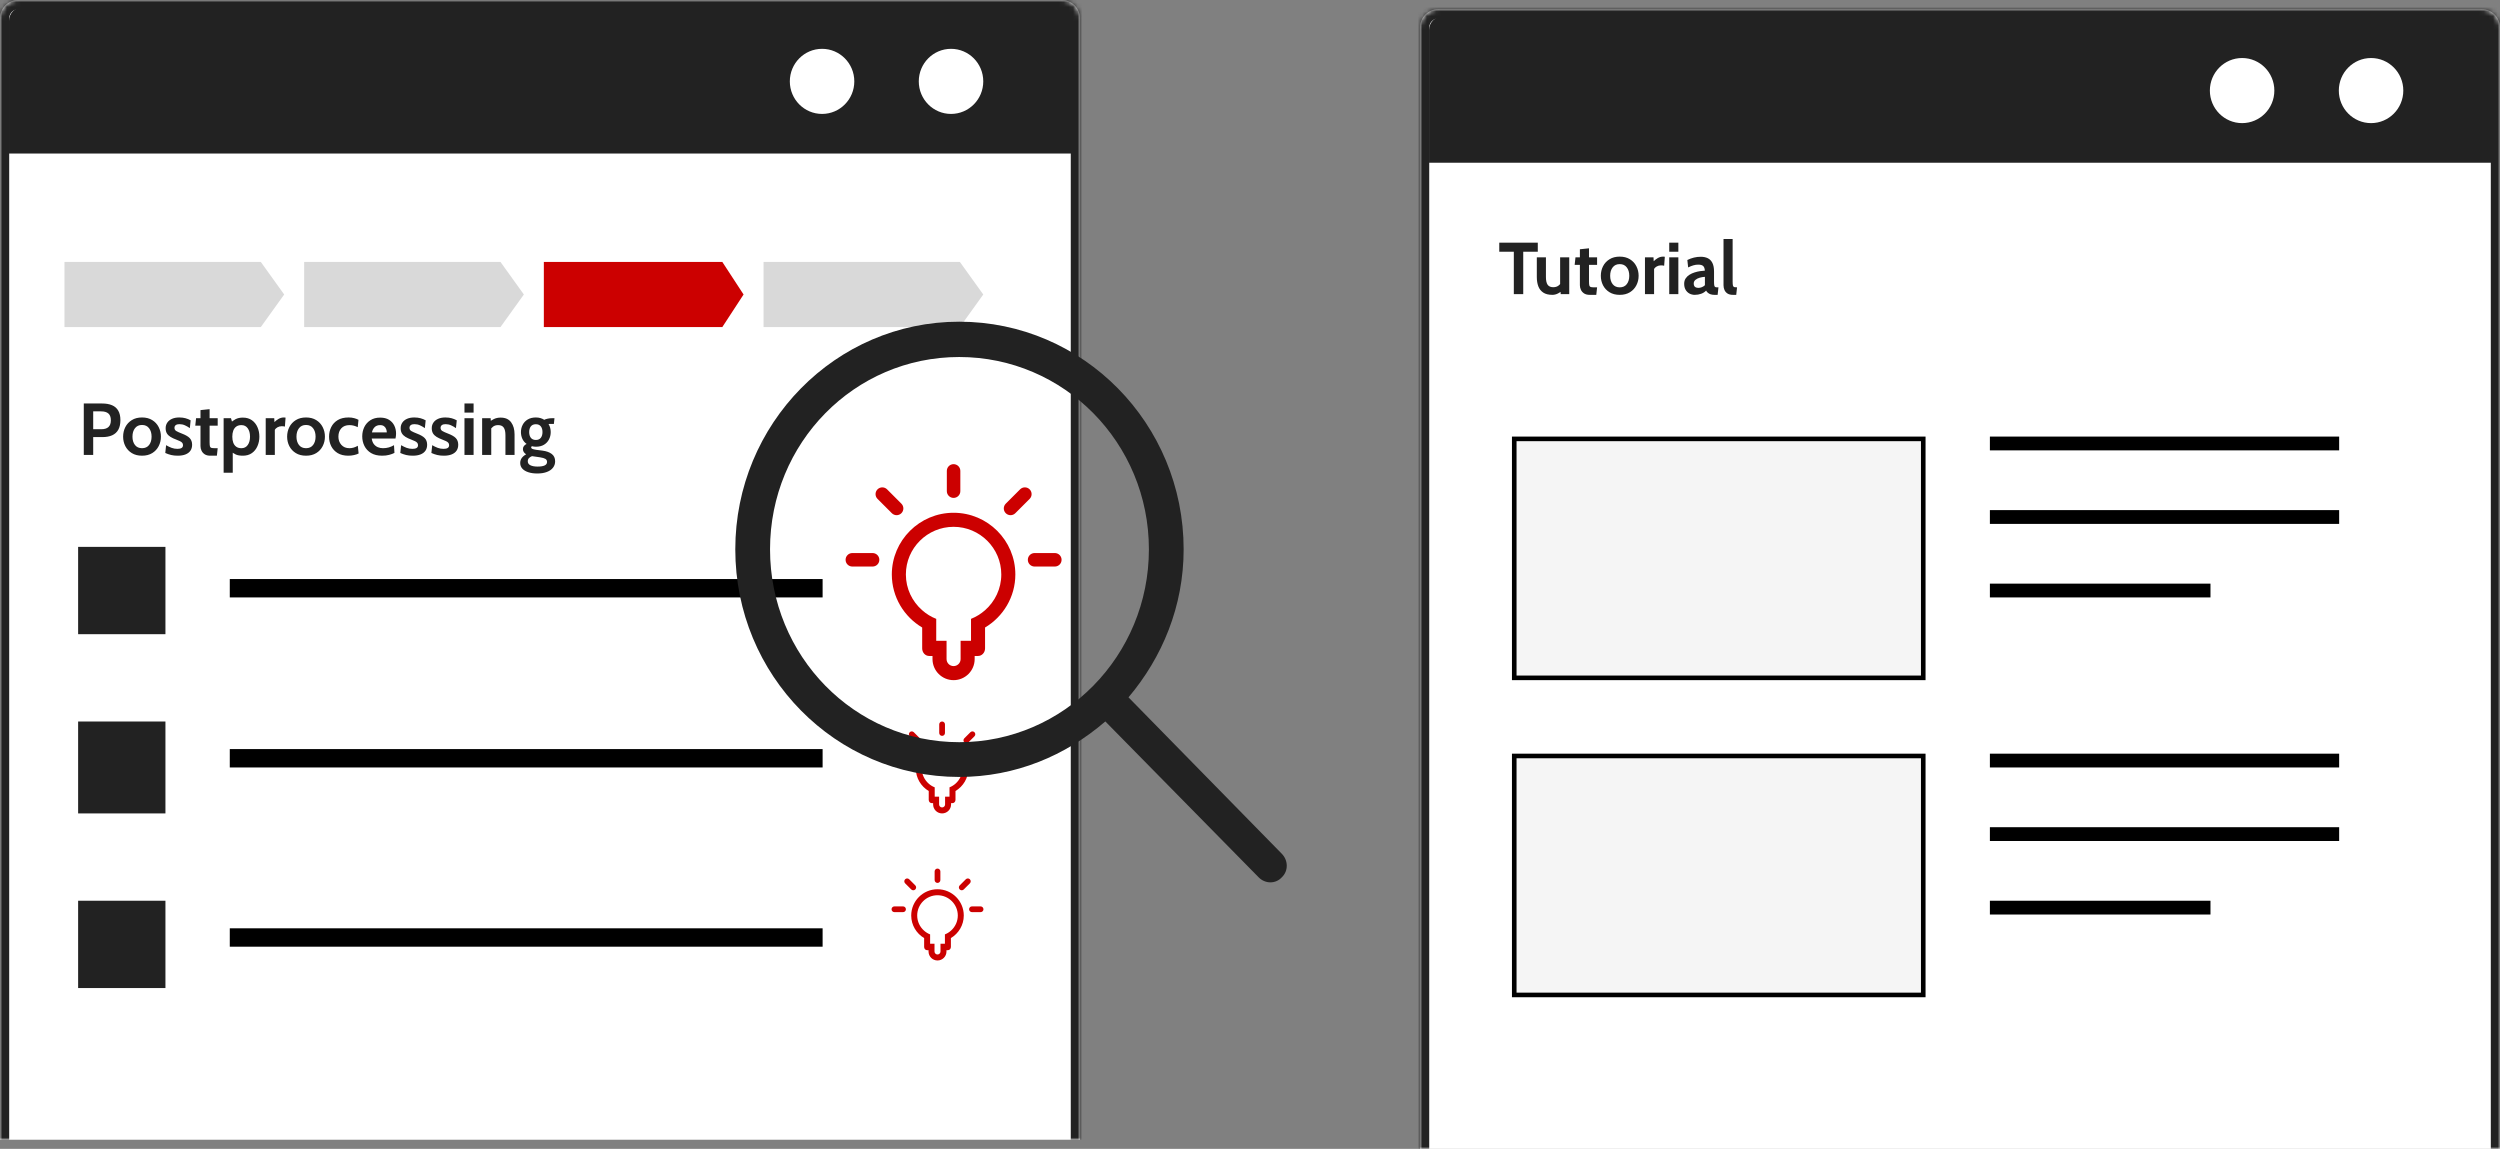 <svg xmlns="http://www.w3.org/2000/svg" fill="none" viewBox="0 0 544 250" height="250" width="544">
<rect x="0" y="0" width="544" height="250" fill="#808080" stroke="none"/>
<mask fill="white" id="path-1-inside-1_31_1538">
<path d="M0 4C0 1.791 1.791 0 4 0H231C233.209 0 235 1.791 235 4V248H0V4Z"></path>
</mask>
<path fill="white" d="M0 4C0 1.791 1.791 0 4 0H231C233.209 0 235 1.791 235 4V248H0V4Z"></path>
<path mask="url(#path-1-inside-1_31_1538)" fill="#222222" d="M-2 4C-2 0.686 0.686 -2 4 -2H231C234.314 -2 237 0.686 237 4H233C233 2.895 232.105 2 231 2H4C2.895 2 2 2.895 2 4H-2ZM235 248H0H235ZM-2 248V4C-2 0.686 0.686 -2 4 -2V2C2.895 2 2 2.895 2 4V248H-2ZM231 -2C234.314 -2 237 0.686 237 4V248H233V4C233 2.895 232.105 2 231 2V-2Z"></path>
<rect fill="#222222" height="19" width="19" y="119" x="17"></rect>
<rect fill="#222222" height="20" width="19" y="157" x="17"></rect>
<rect fill="#222222" height="19" width="19" y="196" x="17"></rect>
<g clip-path="url(#clip0_31_1538)">
<path fill="#CC0000" d="M194.065 111.674C194.639 112.248 195.569 112.248 196.142 111.674C196.716 111.101 196.716 110.171 196.142 109.597L193.027 106.481C192.453 105.908 191.523 105.908 190.95 106.481C190.376 107.055 190.376 107.985 190.95 108.559L194.065 111.674Z"></path>
<path fill="#CC0000" d="M207.5 108.344C208.311 108.344 208.969 107.686 208.969 106.875V102.469C208.969 101.657 208.311 101 207.5 101C206.689 101 206.031 101.657 206.031 102.469V106.875C206.031 107.686 206.689 108.344 207.5 108.344Z"></path>
<path fill="#CC0000" d="M220.933 111.674L224.049 108.559C224.622 107.985 224.623 107.055 224.049 106.481C223.475 105.907 222.545 105.908 221.972 106.481L218.856 109.597C218.283 110.171 218.282 111.1 218.856 111.674C219.43 112.248 220.36 112.248 220.933 111.674Z"></path>
<path fill="#CC0000" d="M189.875 120.344H185.469C184.658 120.344 184 121.001 184 121.812C184 122.624 184.658 123.281 185.469 123.281H189.875C190.686 123.281 191.344 122.624 191.344 121.812C191.344 121.001 190.686 120.344 189.875 120.344Z"></path>
<path fill="#CC0000" d="M229.531 120.344H225.125C224.314 120.344 223.656 121.001 223.656 121.812C223.656 122.624 224.314 123.281 225.125 123.281H229.531C230.342 123.281 231 122.624 231 121.812C231 121.001 230.342 120.344 229.531 120.344Z"></path>
<path fill="#CC0000" d="M207.5 111.578C200.1 111.578 194.061 117.602 194.061 125.002C194.061 129.91 196.721 134.206 200.666 136.546V141.088C200.666 142.005 201.338 142.739 202.194 142.739H202.913V143.413C202.913 145.946 204.967 148 207.5 148C210.033 148 212.087 145.946 212.087 143.413V142.739H212.82C213.661 142.739 214.349 142.005 214.349 141.088V136.546C218.279 134.206 220.939 129.91 220.939 125.002C220.939 117.602 214.915 111.578 207.5 111.578ZM214.349 132.784C213.447 133.58 212.408 134.222 211.292 134.665V139.436H209.029V143.413C209.029 144.256 208.343 144.942 207.5 144.942C206.657 144.942 205.971 144.256 205.971 143.413V139.436H203.723V134.665C202.592 134.222 201.552 133.58 200.666 132.784C198.494 130.889 197.118 128.106 197.118 125.002C197.118 119.284 201.782 114.636 207.5 114.636C213.218 114.636 217.881 119.284 217.881 125.002C217.881 128.106 216.505 130.889 214.349 132.784Z"></path>
</g>
<path fill="#222222" d="M18.232 99V87.8H22.216C23.075 87.8 23.8 87.928 24.392 88.184C24.984 88.44 25.432 88.835 25.736 89.368C26.045 89.901 26.2 90.584 26.2 91.416C26.2 92.259 26.048 92.955 25.744 93.504C25.44 94.048 24.995 94.453 24.408 94.72C23.821 94.981 23.107 95.112 22.264 95.112H20.28V99H18.232ZM20.28 93.4H22.024C22.723 93.4 23.245 93.243 23.592 92.928C23.944 92.613 24.12 92.12 24.12 91.448C24.12 90.776 23.941 90.285 23.584 89.976C23.232 89.667 22.696 89.512 21.976 89.512H20.28V93.4ZM30.904 99.16C30.034 99.16 29.293 98.971 28.68 98.592C28.066 98.213 27.597 97.709 27.272 97.08C26.952 96.451 26.792 95.763 26.792 95.016C26.792 94.264 26.952 93.571 27.272 92.936C27.597 92.301 28.066 91.795 28.68 91.416C29.293 91.032 30.034 90.84 30.904 90.84C31.773 90.84 32.514 91.032 33.128 91.416C33.741 91.795 34.208 92.301 34.528 92.936C34.853 93.571 35.016 94.264 35.016 95.016C35.016 95.763 34.853 96.451 34.528 97.08C34.208 97.709 33.741 98.213 33.128 98.592C32.514 98.971 31.773 99.16 30.904 99.16ZM30.904 97.528C31.57 97.528 32.082 97.296 32.44 96.832C32.802 96.363 32.984 95.757 32.984 95.016C32.984 94.264 32.802 93.653 32.44 93.184C32.082 92.709 31.57 92.472 30.904 92.472C30.242 92.472 29.73 92.709 29.368 93.184C29.005 93.653 28.824 94.264 28.824 95.016C28.824 95.757 29.005 96.363 29.368 96.832C29.73 97.296 30.242 97.528 30.904 97.528ZM38.669 99.16C38.141 99.16 37.663 99.109 37.237 99.008C36.815 98.907 36.391 98.76 35.965 98.568L36.141 96.872C36.551 97.112 36.954 97.307 37.349 97.456C37.749 97.6 38.167 97.672 38.605 97.672C38.999 97.672 39.301 97.608 39.509 97.48C39.717 97.352 39.821 97.149 39.821 96.872C39.821 96.664 39.765 96.493 39.653 96.36C39.546 96.227 39.383 96.107 39.165 96C38.946 95.893 38.674 95.779 38.349 95.656C37.858 95.475 37.439 95.277 37.093 95.064C36.751 94.851 36.49 94.595 36.309 94.296C36.133 93.992 36.045 93.619 36.045 93.176C36.045 92.717 36.165 92.312 36.405 91.96C36.645 91.608 36.986 91.333 37.429 91.136C37.871 90.939 38.397 90.84 39.005 90.84C39.511 90.84 39.965 90.896 40.365 91.008C40.77 91.12 41.143 91.272 41.485 91.464L41.309 93.16C40.951 92.909 40.591 92.704 40.229 92.544C39.866 92.379 39.469 92.296 39.037 92.296C38.695 92.296 38.431 92.365 38.245 92.504C38.058 92.643 37.965 92.84 37.965 93.096C37.965 93.405 38.095 93.637 38.357 93.792C38.618 93.947 39.037 94.136 39.613 94.36C39.986 94.504 40.309 94.653 40.581 94.808C40.858 94.963 41.087 95.133 41.269 95.32C41.45 95.507 41.583 95.72 41.669 95.96C41.759 96.195 41.805 96.467 41.805 96.776C41.805 97.283 41.682 97.715 41.437 98.072C41.197 98.424 40.842 98.693 40.373 98.88C39.909 99.067 39.341 99.16 38.669 99.16ZM45.77 99.16C45.269 99.16 44.861 99.059 44.546 98.856C44.232 98.648 44 98.384 43.85 98.064C43.701 97.744 43.626 97.411 43.626 97.064V92.632H42.49L42.666 91H43.626V89.24L45.61 89.032V91H47.37V92.632H45.61V96.248C45.61 96.653 45.634 96.947 45.682 97.128C45.73 97.304 45.84 97.416 46.01 97.464C46.181 97.507 46.453 97.528 46.826 97.528H47.37L47.194 99.16H45.77ZM48.662 102.872V91H50.262L50.646 92.328L50.054 92.12C50.422 91.741 50.822 91.44 51.254 91.216C51.686 90.987 52.214 90.872 52.838 90.872C53.622 90.872 54.281 91.061 54.814 91.44C55.348 91.819 55.75 92.323 56.022 92.952C56.3 93.581 56.438 94.269 56.438 95.016C56.438 95.763 56.3 96.451 56.022 97.08C55.75 97.709 55.348 98.213 54.814 98.592C54.281 98.971 53.622 99.16 52.838 99.16C52.214 99.16 51.708 99.075 51.318 98.904C50.929 98.733 50.534 98.461 50.134 98.088L50.646 97.688V102.872H48.662ZM52.534 97.528C53.126 97.528 53.585 97.296 53.91 96.832C54.241 96.363 54.406 95.757 54.406 95.016C54.406 94.269 54.241 93.664 53.91 93.2C53.585 92.736 53.126 92.504 52.534 92.504C52.076 92.504 51.7 92.611 51.406 92.824C51.113 93.037 50.897 93.333 50.758 93.712C50.62 94.085 50.55 94.52 50.55 95.016C50.55 95.512 50.62 95.949 50.758 96.328C50.897 96.701 51.113 96.995 51.406 97.208C51.7 97.421 52.076 97.528 52.534 97.528ZM57.819 99V91H59.675L59.723 91.848C59.925 91.624 60.211 91.4 60.579 91.176C60.947 90.952 61.349 90.84 61.787 90.84C61.915 90.84 62.032 90.851 62.139 90.872L61.995 92.824C61.877 92.792 61.76 92.771 61.643 92.76C61.531 92.749 61.419 92.744 61.307 92.744C60.971 92.744 60.664 92.821 60.387 92.976C60.109 93.131 59.915 93.32 59.803 93.544V99H57.819ZM66.591 99.16C65.722 99.16 64.981 98.971 64.367 98.592C63.754 98.213 63.285 97.709 62.959 97.08C62.639 96.451 62.479 95.763 62.479 95.016C62.479 94.264 62.639 93.571 62.959 92.936C63.285 92.301 63.754 91.795 64.367 91.416C64.981 91.032 65.722 90.84 66.591 90.84C67.461 90.84 68.202 91.032 68.815 91.416C69.429 91.795 69.895 92.301 70.215 92.936C70.541 93.571 70.703 94.264 70.703 95.016C70.703 95.763 70.541 96.451 70.215 97.08C69.895 97.709 69.429 98.213 68.815 98.592C68.202 98.971 67.461 99.16 66.591 99.16ZM66.591 97.528C67.258 97.528 67.77 97.296 68.127 96.832C68.49 96.363 68.671 95.757 68.671 95.016C68.671 94.264 68.49 93.653 68.127 93.184C67.77 92.709 67.258 92.472 66.591 92.472C65.93 92.472 65.418 92.709 65.055 93.184C64.693 93.653 64.511 94.264 64.511 95.016C64.511 95.757 64.693 96.363 65.055 96.832C65.418 97.296 65.93 97.528 66.591 97.528ZM75.796 99.16C74.879 99.16 74.108 98.973 73.484 98.6C72.866 98.221 72.396 97.72 72.076 97.096C71.762 96.467 71.604 95.773 71.604 95.016C71.604 94.253 71.762 93.557 72.076 92.928C72.391 92.293 72.863 91.787 73.492 91.408C74.122 91.029 74.911 90.84 75.86 90.84C76.308 90.84 76.714 90.891 77.076 90.992C77.439 91.088 77.748 91.208 78.004 91.352L77.844 92.952C77.599 92.824 77.322 92.717 77.012 92.632C76.708 92.547 76.388 92.504 76.052 92.504C75.284 92.504 74.69 92.736 74.268 93.2C73.847 93.664 73.636 94.269 73.636 95.016C73.636 95.725 73.852 96.323 74.284 96.808C74.716 97.288 75.3 97.528 76.036 97.528C76.351 97.528 76.66 97.483 76.964 97.392C77.274 97.296 77.572 97.165 77.86 97L78.036 98.68C77.759 98.824 77.423 98.939 77.028 99.024C76.639 99.115 76.228 99.16 75.796 99.16ZM83.159 99.16C82.194 99.16 81.388 98.968 80.743 98.584C80.103 98.195 79.623 97.683 79.303 97.048C78.983 96.408 78.823 95.709 78.823 94.952C78.823 94.221 78.972 93.547 79.271 92.928C79.575 92.309 80.018 91.813 80.599 91.44C81.18 91.061 81.89 90.872 82.727 90.872C83.495 90.872 84.135 91.029 84.647 91.344C85.159 91.659 85.543 92.08 85.799 92.608C86.055 93.131 86.183 93.709 86.183 94.344C86.183 94.52 86.172 94.699 86.151 94.88C86.13 95.056 86.098 95.24 86.055 95.432H80.887C80.962 95.928 81.116 96.331 81.351 96.64C81.591 96.944 81.882 97.168 82.223 97.312C82.57 97.456 82.94 97.528 83.335 97.528C83.799 97.528 84.231 97.469 84.631 97.352C85.031 97.229 85.399 97.069 85.735 96.872L85.831 98.552C85.527 98.712 85.148 98.853 84.695 98.976C84.242 99.099 83.73 99.16 83.159 99.16ZM80.935 94.088H84.167C84.167 93.848 84.122 93.608 84.031 93.368C83.94 93.123 83.788 92.917 83.575 92.752C83.367 92.587 83.084 92.504 82.727 92.504C82.215 92.504 81.812 92.653 81.519 92.952C81.226 93.251 81.031 93.629 80.935 94.088ZM89.809 99.16C89.281 99.16 88.804 99.109 88.377 99.008C87.956 98.907 87.532 98.76 87.105 98.568L87.281 96.872C87.692 97.112 88.095 97.307 88.489 97.456C88.889 97.6 89.308 97.672 89.745 97.672C90.14 97.672 90.441 97.608 90.649 97.48C90.857 97.352 90.961 97.149 90.961 96.872C90.961 96.664 90.905 96.493 90.793 96.36C90.687 96.227 90.524 96.107 90.305 96C90.087 95.893 89.815 95.779 89.489 95.656C88.999 95.475 88.58 95.277 88.233 95.064C87.892 94.851 87.631 94.595 87.449 94.296C87.273 93.992 87.185 93.619 87.185 93.176C87.185 92.717 87.305 92.312 87.545 91.96C87.785 91.608 88.127 91.333 88.569 91.136C89.012 90.939 89.537 90.84 90.145 90.84C90.652 90.84 91.105 90.896 91.505 91.008C91.911 91.12 92.284 91.272 92.625 91.464L92.449 93.16C92.092 92.909 91.732 92.704 91.369 92.544C91.007 92.379 90.609 92.296 90.177 92.296C89.836 92.296 89.572 92.365 89.385 92.504C89.199 92.643 89.105 92.84 89.105 93.096C89.105 93.405 89.236 93.637 89.497 93.792C89.759 93.947 90.177 94.136 90.753 94.36C91.127 94.504 91.449 94.653 91.721 94.808C91.999 94.963 92.228 95.133 92.409 95.32C92.591 95.507 92.724 95.72 92.809 95.96C92.9 96.195 92.945 96.467 92.945 96.776C92.945 97.283 92.823 97.715 92.577 98.072C92.337 98.424 91.983 98.693 91.513 98.88C91.049 99.067 90.481 99.16 89.809 99.16ZM96.575 99.16C96.047 99.16 95.57 99.109 95.143 99.008C94.722 98.907 94.298 98.76 93.871 98.568L94.047 96.872C94.458 97.112 94.86 97.307 95.255 97.456C95.655 97.6 96.074 97.672 96.511 97.672C96.906 97.672 97.207 97.608 97.415 97.48C97.623 97.352 97.727 97.149 97.727 96.872C97.727 96.664 97.671 96.493 97.559 96.36C97.452 96.227 97.29 96.107 97.071 96C96.852 95.893 96.58 95.779 96.255 95.656C95.764 95.475 95.346 95.277 94.999 95.064C94.658 94.851 94.396 94.595 94.215 94.296C94.039 93.992 93.951 93.619 93.951 93.176C93.951 92.717 94.071 92.312 94.311 91.96C94.551 91.608 94.892 91.333 95.335 91.136C95.778 90.939 96.303 90.84 96.911 90.84C97.418 90.84 97.871 90.896 98.271 91.008C98.676 91.12 99.05 91.272 99.391 91.464L99.215 93.16C98.858 92.909 98.498 92.704 98.135 92.544C97.772 92.379 97.375 92.296 96.943 92.296C96.602 92.296 96.338 92.365 96.151 92.504C95.964 92.643 95.871 92.84 95.871 93.096C95.871 93.405 96.002 93.637 96.263 93.792C96.524 93.947 96.943 94.136 97.519 94.36C97.892 94.504 98.215 94.653 98.487 94.808C98.764 94.963 98.994 95.133 99.175 95.32C99.356 95.507 99.49 95.72 99.575 95.96C99.666 96.195 99.711 96.467 99.711 96.776C99.711 97.283 99.588 97.715 99.343 98.072C99.103 98.424 98.748 98.693 98.279 98.88C97.815 99.067 97.247 99.16 96.575 99.16ZM101.069 99V91H103.053V99H101.069ZM101.069 89.784V87.8H103.053V89.784H101.069ZM104.912 99V91H106.768L106.848 92.488L106.384 91.88C106.688 91.624 107.051 91.392 107.472 91.184C107.894 90.976 108.384 90.872 108.944 90.872C109.968 90.872 110.728 91.213 111.224 91.896C111.72 92.573 111.968 93.453 111.968 94.536V99H109.984V94.696C109.984 93.949 109.859 93.397 109.608 93.04C109.363 92.683 108.96 92.504 108.4 92.504C107.947 92.504 107.576 92.616 107.288 92.84C107 93.059 106.747 93.352 106.528 93.72L106.896 92.744V99H104.912ZM116.909 103.032C116.162 103.032 115.509 102.939 114.949 102.752C114.394 102.571 113.962 102.309 113.653 101.968C113.349 101.627 113.197 101.219 113.197 100.744C113.197 100.344 113.306 99.987 113.525 99.672C113.749 99.363 114.071 99.091 114.493 98.856C114.279 98.728 114.109 98.568 113.981 98.376C113.853 98.184 113.789 97.965 113.789 97.72C113.789 97.464 113.861 97.243 114.005 97.056C114.154 96.864 114.349 96.712 114.589 96.6C114.183 96.312 113.877 95.944 113.669 95.496C113.461 95.043 113.357 94.552 113.357 94.024C113.357 93.448 113.482 92.92 113.733 92.44C113.983 91.955 114.349 91.568 114.829 91.28C115.314 90.987 115.906 90.84 116.605 90.84C116.967 90.84 117.301 90.885 117.605 90.976C117.914 91.067 118.189 91.192 118.429 91.352C118.589 91.261 118.821 91.181 119.125 91.112C119.429 91.037 119.767 91 120.141 91C120.231 91 120.317 91 120.397 91C120.482 91 120.567 91 120.653 91L120.525 92.248C120.407 92.248 120.287 92.248 120.165 92.248C120.047 92.248 119.927 92.248 119.805 92.248C119.757 92.248 119.693 92.248 119.613 92.248C119.533 92.248 119.447 92.253 119.357 92.264C119.517 92.509 119.637 92.784 119.717 93.088C119.797 93.392 119.837 93.704 119.837 94.024C119.837 94.6 119.711 95.131 119.461 95.616C119.215 96.096 118.853 96.483 118.373 96.776C117.893 97.064 117.303 97.208 116.605 97.208C116.455 97.208 116.311 97.197 116.173 97.176C116.034 97.155 115.895 97.128 115.757 97.096C115.639 97.144 115.581 97.229 115.581 97.352C115.581 97.496 115.669 97.605 115.845 97.68C116.021 97.755 116.295 97.821 116.669 97.88L118.045 98.056C118.903 98.168 119.575 98.411 120.061 98.784C120.551 99.157 120.797 99.688 120.797 100.376C120.797 100.909 120.642 101.373 120.333 101.768C120.029 102.168 119.586 102.477 119.005 102.696C118.423 102.92 117.725 103.032 116.909 103.032ZM116.989 101.528C117.661 101.528 118.17 101.445 118.517 101.28C118.863 101.115 119.037 100.861 119.037 100.52C119.037 100.216 118.914 99.992 118.669 99.848C118.429 99.704 118.045 99.592 117.516 99.512L115.765 99.256C115.503 99.357 115.285 99.496 115.109 99.672C114.933 99.853 114.845 100.088 114.845 100.376C114.845 100.765 115.034 101.053 115.413 101.24C115.791 101.432 116.317 101.528 116.989 101.528ZM116.605 95.736C117.079 95.736 117.437 95.581 117.677 95.272C117.922 94.957 118.045 94.541 118.045 94.024C118.045 93.501 117.922 93.085 117.677 92.776C117.437 92.467 117.079 92.312 116.605 92.312C116.125 92.312 115.762 92.467 115.517 92.776C115.271 93.085 115.149 93.501 115.149 94.024C115.149 94.541 115.271 94.957 115.517 95.272C115.762 95.581 116.125 95.736 116.605 95.736Z"></path>
<path stroke-width="2" stroke="#222222" fill="#222222" d="M4.959 2.541H230.451C231.556 2.541 232.451 3.436 232.451 4.541V32.416H2.959V4.541C2.959 3.436 3.854 2.541 4.959 2.541Z"></path>
<ellipse fill="white" ry="7.083" rx="7.015" cy="17.708" cx="206.943"></ellipse>
<ellipse fill="white" ry="7.083" rx="7.015" cy="17.708" cx="178.882"></ellipse>
<path fill="#D9D9D9" d="M14.031 57H56.754L61.84 64.083L56.754 71.167H14.031V57Z"></path>
<path fill="#D9D9D9" d="M66.186 57H108.908L113.994 64.083L108.908 71.167H66.186V57Z"></path>
<path fill="#CC0000" d="M118.34 57H157.178L161.802 64.083L157.178 71.167H118.34V57Z"></path>
<path fill="#D9D9D9" d="M166.15 57H208.873L213.959 64.083L208.873 71.167H166.15V57Z"></path>
<line stroke-width="4" stroke="black" y2="128" x2="179" y1="128" x1="50"></line>
<line stroke-width="4" stroke="black" y2="165" x2="179" y1="165" x1="50"></line>
<line stroke-width="4" stroke="black" y2="204" x2="179" y1="204" x1="50"></line>
<g clip-path="url(#clip1_31_1538)">
<path fill="#CC0000" d="M198.284 193.542C198.528 193.786 198.924 193.786 199.168 193.542C199.412 193.298 199.412 192.902 199.168 192.658L197.842 191.332C197.598 191.088 197.203 191.088 196.958 191.332C196.714 191.577 196.714 191.972 196.958 192.216L198.284 193.542Z"></path>
<path fill="#CC0000" d="M204 192.125C204.345 192.125 204.625 191.845 204.625 191.5V189.625C204.625 189.28 204.345 189 204 189C203.655 189 203.375 189.28 203.375 189.625V191.5C203.375 191.845 203.655 192.125 204 192.125Z"></path>
<path fill="#CC0000" d="M209.717 193.542L211.043 192.216C211.287 191.972 211.288 191.577 211.043 191.333C210.799 191.088 210.403 191.088 210.159 191.333L208.834 192.658C208.589 192.902 208.589 193.298 208.834 193.542C209.078 193.787 209.473 193.786 209.717 193.542Z"></path>
<path fill="#CC0000" d="M196.5 197.231H194.625C194.28 197.231 194 197.511 194 197.856C194 198.202 194.28 198.481 194.625 198.481H196.5C196.845 198.481 197.125 198.202 197.125 197.856C197.125 197.511 196.845 197.231 196.5 197.231Z"></path>
<path fill="#CC0000" d="M213.375 197.231H211.5C211.155 197.231 210.875 197.511 210.875 197.856C210.875 198.202 211.155 198.481 211.5 198.481H213.375C213.72 198.481 214 198.202 214 197.856C214 197.511 213.72 197.231 213.375 197.231Z"></path>
<path fill="#CC0000" d="M204 193.501C200.851 193.501 198.281 196.065 198.281 199.214C198.281 201.302 199.413 203.13 201.092 204.126V206.058C201.092 206.449 201.378 206.761 201.742 206.761H202.048V207.048C202.048 208.126 202.922 209 204 209C205.078 209 205.952 208.126 205.952 207.048V206.761H206.264C206.622 206.761 206.915 206.449 206.915 206.058V204.126C208.587 203.13 209.719 201.302 209.719 199.214C209.719 196.065 207.156 193.501 204 193.501ZM206.915 202.525C206.531 202.864 206.089 203.137 205.614 203.325V205.356H204.651V207.048C204.651 207.407 204.359 207.699 204 207.699C203.641 207.699 203.349 207.407 203.349 207.048V205.356H202.393V203.325C201.912 203.137 201.469 202.864 201.092 202.525C200.168 201.718 199.582 200.534 199.582 199.214C199.582 196.78 201.567 194.802 204 194.802C206.433 194.802 208.418 196.78 208.418 199.214C208.418 200.534 207.832 201.718 206.915 202.525Z"></path>
</g>
<g clip-path="url(#clip2_31_1538)">
<path fill="#CC0000" d="M199.284 161.542C199.528 161.786 199.924 161.786 200.168 161.542C200.412 161.298 200.412 160.902 200.168 160.658L198.842 159.332C198.598 159.088 198.203 159.088 197.958 159.332C197.714 159.577 197.714 159.972 197.958 160.216L199.284 161.542Z"></path>
<path fill="#CC0000" d="M205 160.125C205.345 160.125 205.625 159.845 205.625 159.5V157.625C205.625 157.28 205.345 157 205 157C204.655 157 204.375 157.28 204.375 157.625V159.5C204.375 159.845 204.655 160.125 205 160.125Z"></path>
<path fill="#CC0000" d="M210.717 161.542L212.043 160.216C212.287 159.972 212.288 159.577 212.043 159.333C211.799 159.088 211.403 159.088 211.159 159.333L209.834 160.658C209.589 160.902 209.589 161.298 209.834 161.542C210.078 161.787 210.473 161.786 210.717 161.542Z"></path>
<path fill="#CC0000" d="M197.5 165.231H195.625C195.28 165.231 195 165.511 195 165.856C195 166.202 195.28 166.481 195.625 166.481H197.5C197.845 166.481 198.125 166.202 198.125 165.856C198.125 165.511 197.845 165.231 197.5 165.231Z"></path>
<path fill="#CC0000" d="M214.375 165.231H212.5C212.155 165.231 211.875 165.511 211.875 165.856C211.875 166.202 212.155 166.481 212.5 166.481H214.375C214.72 166.481 215 166.202 215 165.856C215 165.511 214.72 165.231 214.375 165.231Z"></path>
<path fill="#CC0000" d="M205 161.501C201.851 161.501 199.281 164.065 199.281 167.214C199.281 169.302 200.413 171.13 202.092 172.126V174.058C202.092 174.449 202.378 174.761 202.742 174.761H203.048V175.048C203.048 176.126 203.922 177 205 177C206.078 177 206.952 176.126 206.952 175.048V174.761H207.264C207.622 174.761 207.915 174.449 207.915 174.058V172.126C209.587 171.13 210.719 169.302 210.719 167.214C210.719 164.065 208.156 161.501 205 161.501ZM207.915 170.525C207.531 170.864 207.089 171.137 206.614 171.325V173.356H205.651V175.048C205.651 175.407 205.359 175.699 205 175.699C204.641 175.699 204.349 175.407 204.349 175.048V173.356H203.393V171.325C202.912 171.137 202.469 170.864 202.092 170.525C201.168 169.718 200.582 168.534 200.582 167.214C200.582 164.78 202.567 162.802 205 162.802C207.433 162.802 209.418 164.78 209.418 167.214C209.418 168.534 208.832 169.718 207.915 170.525Z"></path>
</g>
<g clip-path="url(#clip3_31_1538)">
<path fill="#222222" d="M278.92 185.778L245.56 151.74C252.88 143.078 257.56 131.976 257.56 119.532C257.56 92.204 235.72 70 208.72 70C181.84 70 160 92.204 160 119.532C160 146.982 181.84 169.064 208.72 169.064C220.96 169.064 231.88 164.428 240.52 156.986L273.88 190.902C275.32 192.366 277.6 192.366 278.92 190.902C280.36 189.56 280.36 187.242 278.92 185.778ZM208.72 161.5C185.92 161.5 167.56 142.712 167.56 119.532C167.56 96.352 185.92 77.686 208.72 77.686C231.52 77.686 250 96.352 250 119.532C250 142.712 231.52 161.5 208.72 161.5Z"></path>
</g>
<mask fill="white" id="path-36-inside-2_31_1538">
<path d="M309 6C309 3.791 310.791 2 313 2H540C542.209 2 544 3.791 544 6V250H309V6Z"></path>
</mask>
<path fill="white" d="M309 6C309 3.791 310.791 2 313 2H540C542.209 2 544 3.791 544 6V250H309V6Z"></path>
<path mask="url(#path-36-inside-2_31_1538)" fill="#222222" d="M307 6C307 2.686 309.686 0 313 0H540C543.314 0 546 2.686 546 6H542C542 4.895 541.105 4 540 4H313C311.895 4 311 4.895 311 6H307ZM544 250H309H544ZM307 250V6C307 2.686 309.686 0 313 0V4C311.895 4 311 4.895 311 6V250H307ZM540 0C543.314 0 546 2.686 546 6V250H542V6C542 4.895 541.105 4 540 4V0Z"></path>
<path fill="#222222" d="M329.408 64V54.784H326.24V52.8H334.624V54.784H331.456V64H329.408ZM337.803 64.16C336.971 64.16 336.307 63.995 335.811 63.664C335.315 63.333 334.957 62.88 334.738 62.304C334.52 61.723 334.411 61.056 334.411 60.304V56H336.395V60.304C336.395 61.045 336.517 61.597 336.763 61.96C337.013 62.317 337.419 62.496 337.979 62.496C338.427 62.496 338.797 62.389 339.091 62.176C339.389 61.963 339.637 61.664 339.835 61.28L339.483 62.288V56H341.467V64H339.611L339.515 62.608L339.947 63.168C339.755 63.413 339.451 63.64 339.035 63.848C338.624 64.056 338.213 64.16 337.803 64.16ZM345.927 64.16C345.425 64.16 345.017 64.059 344.703 63.856C344.388 63.648 344.156 63.384 344.007 63.064C343.857 62.744 343.783 62.411 343.783 62.064V57.632H342.647L342.823 56H343.783V54.24L345.767 54.032V56H347.527V57.632H345.767V61.248C345.767 61.653 345.791 61.947 345.839 62.128C345.887 62.304 345.996 62.416 346.167 62.464C346.337 62.507 346.609 62.528 346.983 62.528H347.527L347.351 64.16H345.927ZM352.451 64.16C351.581 64.16 350.84 63.971 350.227 63.592C349.613 63.213 349.144 62.709 348.819 62.08C348.499 61.451 348.339 60.763 348.339 60.016C348.339 59.264 348.499 58.571 348.819 57.936C349.144 57.301 349.613 56.795 350.227 56.416C350.84 56.032 351.581 55.84 352.451 55.84C353.32 55.84 354.061 56.032 354.675 56.416C355.288 56.795 355.755 57.301 356.075 57.936C356.4 58.571 356.563 59.264 356.563 60.016C356.563 60.763 356.4 61.451 356.075 62.08C355.755 62.709 355.288 63.213 354.675 63.592C354.061 63.971 353.32 64.16 352.451 64.16ZM352.451 62.528C353.117 62.528 353.629 62.296 353.987 61.832C354.349 61.363 354.531 60.757 354.531 60.016C354.531 59.264 354.349 58.653 353.987 58.184C353.629 57.709 353.117 57.472 352.451 57.472C351.789 57.472 351.277 57.709 350.915 58.184C350.552 58.653 350.371 59.264 350.371 60.016C350.371 60.757 350.552 61.363 350.915 61.832C351.277 62.296 351.789 62.528 352.451 62.528ZM357.944 64V56H359.8L359.848 56.848C360.05 56.624 360.336 56.4 360.704 56.176C361.072 55.952 361.474 55.84 361.912 55.84C362.04 55.84 362.157 55.851 362.264 55.872L362.12 57.824C362.002 57.792 361.885 57.771 361.768 57.76C361.656 57.749 361.544 57.744 361.432 57.744C361.096 57.744 360.789 57.821 360.512 57.976C360.234 58.131 360.04 58.32 359.928 58.544V64H357.944ZM363.225 64V56H365.209V64H363.225ZM363.225 54.784V52.8H365.209V54.784H363.225ZM368.797 64.16C368.37 64.16 367.981 64.067 367.629 63.88C367.277 63.688 366.997 63.413 366.789 63.056C366.581 62.699 366.477 62.267 366.477 61.76C366.477 61.307 366.581 60.92 366.789 60.6C367.002 60.275 367.279 60.005 367.621 59.792C367.967 59.573 368.341 59.403 368.741 59.28C369.146 59.152 369.543 59.059 369.933 59C370.327 58.941 370.674 58.907 370.973 58.896C370.951 58.437 370.834 58.104 370.621 57.896C370.407 57.688 370.045 57.584 369.533 57.584C369.175 57.584 368.826 57.635 368.485 57.736C368.149 57.832 367.767 57.984 367.341 58.192L367.165 56.576C367.645 56.341 368.125 56.165 368.605 56.048C369.09 55.931 369.581 55.872 370.077 55.872C370.674 55.872 371.189 55.979 371.621 56.192C372.053 56.405 372.386 56.749 372.621 57.224C372.855 57.693 372.973 58.315 372.973 59.088V61.248C372.973 61.648 372.991 61.939 373.029 62.12C373.066 62.296 373.135 62.408 373.237 62.456C373.338 62.504 373.485 62.528 373.677 62.528H373.933L373.757 64.16H373.037C372.738 64.16 372.471 64.12 372.237 64.04C372.007 63.965 371.81 63.859 371.645 63.72C371.479 63.581 371.346 63.419 371.245 63.232C370.983 63.525 370.629 63.755 370.181 63.92C369.738 64.08 369.277 64.16 368.797 64.16ZM369.629 62.64C369.805 62.64 370.023 62.595 370.285 62.504C370.546 62.408 370.781 62.261 370.989 62.064V60.24C370.615 60.256 370.242 60.317 369.869 60.424C369.495 60.531 369.183 60.688 368.933 60.896C368.682 61.104 368.557 61.365 368.557 61.68C368.557 62.005 368.642 62.248 368.813 62.408C368.983 62.563 369.255 62.64 369.629 62.64ZM377.085 64.16C376.611 64.16 376.221 64.067 375.917 63.88C375.619 63.688 375.397 63.435 375.253 63.12C375.109 62.8 375.037 62.448 375.037 62.064V52H377.021V61.248C377.021 61.675 377.045 61.979 377.093 62.16C377.147 62.336 377.243 62.443 377.381 62.48C377.52 62.512 377.72 62.528 377.981 62.528L377.805 64.16H377.085Z"></path>
<path stroke-width="2" stroke="#222222" fill="#222222" d="M313.959 4.541H539.451C540.556 4.541 541.451 5.436 541.451 6.541V34.416H311.959V6.541C311.959 5.436 312.854 4.541 313.959 4.541Z"></path>
<ellipse fill="white" ry="7.083" rx="7.015" cy="19.708" cx="515.943"></ellipse>
<ellipse fill="white" ry="7.083" rx="7.015" cy="19.708" cx="487.882"></ellipse>
<rect stroke="black" fill="#F5F5F5" height="52" width="89" y="95.5" x="329.5"></rect>
<rect stroke="black" fill="#F5F5F5" height="52" width="89" y="164.5" x="329.5"></rect>
<line stroke-width="3" stroke="black" y2="96.5" x2="509" y1="96.5" x1="433"></line>
<line stroke-width="3" stroke="black" y2="165.5" x2="509" y1="165.5" x1="433"></line>
<line stroke-width="3" stroke="black" y2="112.5" x2="509" y1="112.5" x1="433"></line>
<line stroke-width="3" stroke="black" y2="181.5" x2="509" y1="181.5" x1="433"></line>
<line stroke-width="3" stroke="black" y2="128.5" x2="481" y1="128.5" x1="433"></line>
<line stroke-width="3" stroke="black" y2="197.5" x2="481" y1="197.5" x1="433"></line>
<defs>
<clipPath id="clip0_31_1538">
<rect transform="translate(184 101)" fill="white" height="47" width="47"></rect>
</clipPath>
<clipPath id="clip1_31_1538">
<rect transform="translate(194 189)" fill="white" height="20" width="20"></rect>
</clipPath>
<clipPath id="clip2_31_1538">
<rect transform="translate(195 157)" fill="white" height="20" width="20"></rect>
</clipPath>
<clipPath id="clip3_31_1538">
<rect transform="translate(160 70)" fill="white" height="122" width="120"></rect>
</clipPath>
</defs>
</svg>
